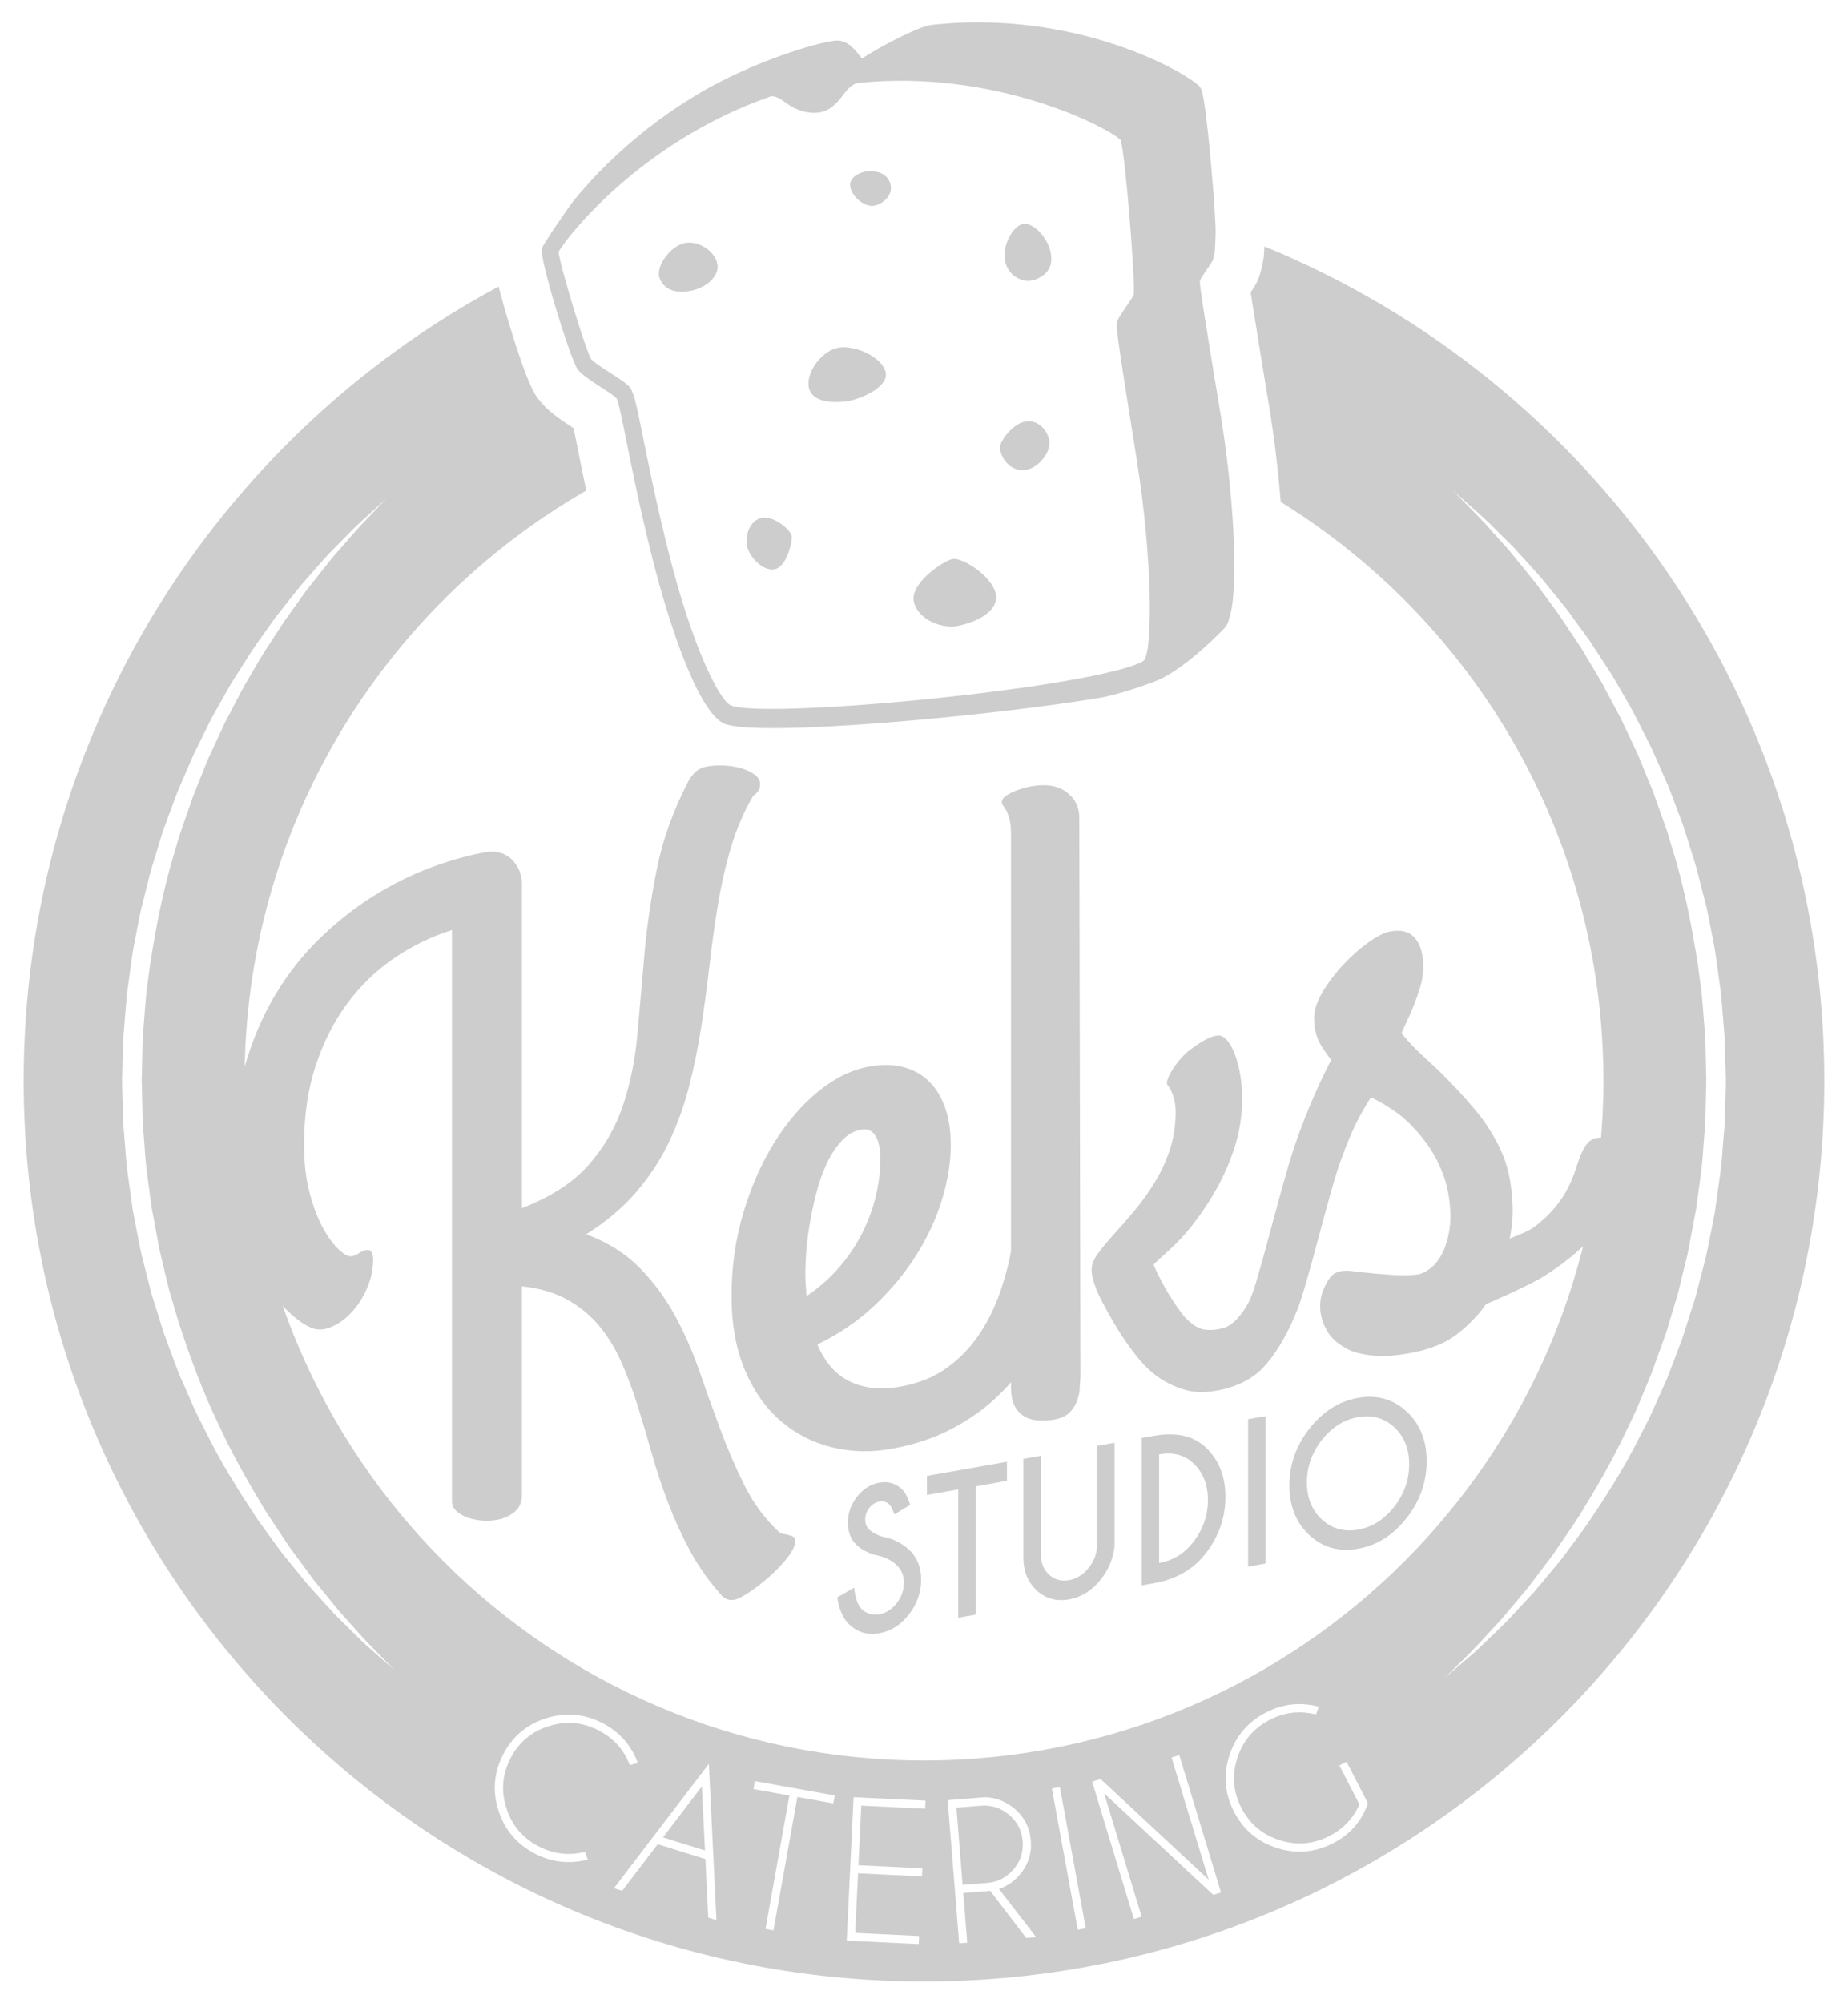 <?xml version="1.0" encoding="utf-8"?>
<!-- Generator: Adobe Illustrator 16.0.3, SVG Export Plug-In . SVG Version: 6.00 Build 0)  -->
<!DOCTYPE svg PUBLIC "-//W3C//DTD SVG 1.1//EN" "http://www.w3.org/Graphics/SVG/1.1/DTD/svg11.dtd">
<svg version="1.1" id="Layer_1" xmlns="http://www.w3.org/2000/svg" xmlns:xlink="http://www.w3.org/1999/xlink" x="0px" y="0px"
	 width="156px" height="169px" viewBox="0 0 156 169" enable-background="new 0 0 156 169" xml:space="preserve">
<g id="logo">
	<path id="ring" fill="#CDCDCD" d="M83.321,158.849l-2.063,0.166l-0.522-6.514l2.063-0.165c0.899-0.072,1.694,0.183,2.385,0.766
		c0.69,0.582,1.072,1.324,1.145,2.225s-0.186,1.695-0.774,2.383C84.966,158.396,84.222,158.776,83.321,158.849z M55.967,155.007
		l3.545,1.104l-0.264-5.403L55.967,155.007z M154,91.164c0,41.975-34.027,76-76,76c-41.974,0-76-34.025-76-76
		C2,62.18,18.227,36.989,42.089,24.171c0.213,0.845,0.503,1.882,0.896,3.176c1.565,5.153,2.142,5.902,2.486,6.35
		c0.723,0.938,1.681,1.606,2.944,2.422c0.113,0.531,0.241,1.167,0.348,1.697l0.116,0.586c0.176,0.873,0.376,1.867,0.61,2.982
		c-17.236,9.893-28.847,28.48-28.847,49.779c0,31.678,25.68,57.356,57.356,57.356s57.355-25.679,57.355-57.356
		c0-20.63-10.895-38.714-27.242-48.819c-0.017-0.221-0.035-0.443-0.055-0.67c-0.155-1.803-0.366-3.636-0.625-5.443
		c-0.172-1.217-0.373-2.414-0.566-3.57c-0.093-0.558-0.187-1.116-0.276-1.677l-0.83-5.132l-0.063-0.402
		c-0.04-0.265-0.08-0.524-0.117-0.778c0.11-0.169,0.225-0.349,0.341-0.541c0.382-0.634,0.542-1.244,0.721-2.216l0.033-0.184
		l0.017-0.186c0.013-0.132,0.029-0.415,0.045-0.755C134.462,32.125,154,59.361,154,91.164z M33.281,140.874
		c0,0-0.305-0.311-0.876-0.892c-0.563-0.588-1.429-1.41-2.425-2.558c-0.253-0.281-0.52-0.579-0.799-0.891
		c-0.277-0.313-0.581-0.63-0.86-0.991c-0.577-0.707-1.201-1.472-1.867-2.289c-0.625-0.848-1.29-1.75-1.99-2.701
		c-0.654-0.983-1.354-2.008-2.055-3.095c-1.337-2.215-2.747-4.639-3.979-7.33c-1.29-2.662-2.38-5.591-3.372-8.652
		c-0.229-0.771-0.458-1.551-0.689-2.335c-0.126-0.389-0.206-0.792-0.305-1.191c-0.096-0.4-0.191-0.802-0.287-1.205
		s-0.192-0.807-0.289-1.212c-0.093-0.406-0.154-0.819-0.233-1.23c-0.153-0.823-0.308-1.65-0.462-2.48
		c-0.208-1.675-0.494-3.362-0.584-5.056l-0.101-1.271l-0.051-0.636l-0.018-0.65c-0.021-0.867-0.043-1.735-0.064-2.604
		c0,0-0.013-0.432-0.013-0.466l0.004-0.16l0.016-0.644l0.03-1.286l0.03-1.284c0.015-0.428,0.062-0.854,0.09-1.279
		c0.069-0.853,0.124-1.704,0.204-2.55c0.11-0.844,0.22-1.684,0.329-2.521c0.52-3.335,1.155-6.611,2.122-9.686
		c0.112-0.387,0.224-0.772,0.335-1.156c0.131-0.377,0.261-0.752,0.39-1.126c0.26-0.748,0.516-1.489,0.77-2.222
		c0.288-0.72,0.573-1.433,0.854-2.137c0.145-0.351,0.273-0.706,0.428-1.047c0.156-0.34,0.313-0.678,0.467-1.014
		c0.312-0.671,0.618-1.333,0.92-1.985c0.332-0.638,0.66-1.265,0.982-1.882c0.16-0.31,0.318-0.617,0.476-0.921
		c0.162-0.302,0.341-0.59,0.508-0.882c0.339-0.581,0.672-1.151,0.998-1.71c0.081-0.14,0.417-0.684,0.504-0.817
		c0.173-0.265,0.345-0.527,0.514-0.787c0.338-0.52,0.669-1.027,0.99-1.521c0.679-0.966,1.341-1.87,1.955-2.727
		c0.646-0.833,1.272-1.594,1.835-2.314c0.276-0.364,0.566-0.691,0.843-1.005c0.275-0.315,0.538-0.615,0.788-0.9
		c0.979-1.157,1.834-1.999,2.392-2.592c0.563-0.588,0.863-0.902,0.863-0.902s-0.322,0.292-0.926,0.838
		c-0.597,0.556-1.517,1.319-2.565,2.428c-0.269,0.271-0.551,0.558-0.847,0.858c-0.298,0.299-0.61,0.613-0.909,0.961
		c-0.611,0.687-1.275,1.429-1.969,2.235c-0.661,0.833-1.375,1.713-2.108,2.656c-0.348,0.486-0.703,0.985-1.067,1.496
		c-0.182,0.256-0.365,0.515-0.551,0.777c-0.094,0.131-0.455,0.669-0.543,0.808c-0.353,0.554-0.712,1.119-1.079,1.695
		c-0.181,0.29-0.374,0.576-0.55,0.875c-0.172,0.303-0.345,0.608-0.52,0.916c-0.348,0.617-0.7,1.245-1.06,1.883
		c-0.332,0.651-0.656,1.32-0.992,1.995c-0.167,0.337-0.335,0.677-0.504,1.02c-0.167,0.344-0.309,0.701-0.466,1.055
		c-0.307,0.71-0.618,1.429-0.932,2.156c-0.289,0.737-0.56,1.49-0.839,2.249c-0.139,0.38-0.277,0.761-0.418,1.145
		c-0.12,0.39-0.24,0.782-0.362,1.175c-0.236,0.788-0.498,1.577-0.721,2.383c-0.204,0.812-0.41,1.628-0.616,2.45
		c-0.228,0.818-0.358,1.662-0.532,2.501c-0.158,0.843-0.345,1.685-0.442,2.545c-0.117,0.857-0.234,1.718-0.352,2.581
		c-0.087,0.867-0.148,1.739-0.224,2.611c-0.032,0.437-0.082,0.872-0.1,1.311l-0.038,1.315l-0.039,1.317l-0.02,0.659l0.007,0.676
		c0.025,0.868,0.051,1.736,0.076,2.604l0.021,0.651l0.056,0.66l0.109,1.317c0.106,1.765,0.406,3.479,0.63,5.196
		c0.164,0.85,0.326,1.695,0.488,2.538c0.088,0.42,0.159,0.842,0.261,1.256c0.105,0.413,0.211,0.825,0.315,1.235
		c0.105,0.411,0.21,0.82,0.314,1.229c0.108,0.406,0.198,0.817,0.333,1.214c0.25,0.798,0.499,1.59,0.745,2.375l0.185,0.588
		c0.065,0.194,0.141,0.385,0.211,0.576c0.143,0.382,0.284,0.763,0.425,1.142c0.142,0.379,0.282,0.756,0.422,1.131
		c0.072,0.187,0.144,0.373,0.215,0.559c0.08,0.182,0.16,0.364,0.239,0.545c0.319,0.725,0.635,1.441,0.947,2.149
		c0.079,0.177,0.153,0.354,0.235,0.528c0.086,0.171,0.173,0.342,0.259,0.513c0.172,0.341,0.343,0.68,0.512,1.017
		c1.321,2.71,2.85,5.121,4.295,7.309c0.367,0.543,0.758,1.055,1.122,1.565c0.37,0.507,0.723,1.008,1.085,1.483
		c0.755,0.925,1.472,1.803,2.145,2.627c0.714,0.788,1.382,1.525,2,2.207c0.303,0.346,0.627,0.646,0.925,0.945
		c0.3,0.296,0.585,0.578,0.856,0.846c0.541,0.536,1.019,1.021,1.474,1.4c0.443,0.391,0.821,0.724,1.127,0.993
		C32.955,140.587,33.281,140.874,33.281,140.874z M53.169,148.909l0.676-0.178c-0.559-1.501-1.551-2.622-2.978-3.363
		c-1.53-0.794-3.114-0.934-4.75-0.418c-1.637,0.516-2.849,1.532-3.637,3.052c-0.791,1.522-0.926,3.101-0.404,4.733
		c0.521,1.633,1.546,2.846,3.077,3.641c1.427,0.74,2.914,0.907,4.463,0.5l-0.246-0.648c-1.353,0.339-2.652,0.184-3.899-0.463
		c-1.355-0.704-2.265-1.781-2.728-3.233c-0.464-1.452-0.345-2.854,0.358-4.207c0.699-1.349,1.776-2.251,3.231-2.708
		c1.453-0.456,2.858-0.333,4.213,0.37C51.793,146.634,52.667,147.608,53.169,148.909z M60.479,161.985l-0.64-13.18l-8.012,10.488
		l0.697,0.217l2.999-3.928l4.024,1.252l0.241,4.936L60.479,161.985z M70.464,151.468l-6.74-1.207l-0.119,0.671l3.032,0.543
		l-2.017,11.254l0.674,0.121l2.017-11.254l3.033,0.543L70.464,151.468z M78.135,151.907l-6.078-0.292l-0.581,12.101l6.079,0.292
		l0.032-0.681l-5.395-0.259l0.241-5.029l5.395,0.259l0.033-0.681l-5.396-0.259l0.241-5.029l5.396,0.259L78.135,151.907z
		 M87.467,163.423l-3.143-4.069c0.679-0.222,1.265-0.621,1.758-1.197c0.712-0.832,1.023-1.794,0.937-2.886
		c-0.088-1.087-0.549-1.983-1.384-2.691c-0.699-0.592-1.517-0.914-2.451-0.966l-3.186,0.256l0.97,12.075l0.683-0.055l-0.336-4.188
		l2.063-0.165c0.07-0.006,0.139-0.014,0.204-0.024l3.044,3.979L87.467,163.423z M91.653,162.678l-2.182-11.916l-0.674,0.123
		l2.182,11.916L91.653,162.678z M103.075,159.659l-3.524-11.59l-0.655,0.199l3.135,10.308l-9.117-8.488l-0.721,0.219l3.524,11.59
		l0.655-0.198l-3.166-10.41l9.214,8.57L103.075,159.659z M115.476,152.131l-1.804-3.5l-0.608,0.313l1.692,3.284
		c-0.521,1.172-1.362,2.057-2.525,2.656c-1.357,0.699-2.763,0.818-4.215,0.357c-1.453-0.461-2.528-1.369-3.227-2.725
		c-0.696-1.351-0.811-2.751-0.343-4.201c0.469-1.451,1.381-2.525,2.737-3.225c1.249-0.644,2.55-0.794,3.901-0.452l0.245-0.653
		c-1.548-0.412-3.036-0.251-4.465,0.485c-1.533,0.79-2.562,2.002-3.087,3.636c-0.524,1.633-0.396,3.21,0.389,4.731
		c0.786,1.525,1.996,2.547,3.629,3.065c1.634,0.519,3.217,0.383,4.75-0.407C113.975,154.761,114.951,153.639,115.476,152.131z
		 M145.689,90.941l-0.02-0.663l-0.04-1.326l-0.039-1.324c-0.019-0.442-0.069-0.894-0.104-1.34c-0.078-0.893-0.142-1.788-0.232-2.674
		c-0.122-0.879-0.244-1.755-0.365-2.628c-0.101-0.876-0.297-1.733-0.457-2.592c-0.181-0.854-0.316-1.714-0.552-2.546
		c-0.215-0.836-0.428-1.667-0.64-2.493c-0.23-0.819-0.501-1.622-0.747-2.423c-0.126-0.4-0.251-0.798-0.375-1.194
		c-0.146-0.39-0.29-0.777-0.434-1.163c-0.289-0.771-0.567-1.538-0.868-2.286c-0.325-0.738-0.646-1.468-0.965-2.189
		c-0.162-0.359-0.309-0.722-0.481-1.07c-0.176-0.347-0.35-0.692-0.522-1.035c-0.349-0.684-0.683-1.363-1.028-2.023
		c-0.37-0.646-0.736-1.283-1.095-1.909c-0.181-0.312-0.36-0.621-0.538-0.928c-0.183-0.304-0.382-0.593-0.569-0.887
		c-0.379-0.583-0.751-1.155-1.115-1.715c-0.091-0.14-0.182-0.279-0.271-0.418c-0.098-0.134-0.194-0.267-0.29-0.399
		c-0.192-0.265-0.383-0.527-0.57-0.785c-0.376-0.517-0.744-1.021-1.103-1.512c-0.759-0.952-1.497-1.839-2.18-2.68
		c-0.718-0.812-1.402-1.559-2.033-2.25c-0.31-0.352-0.632-0.666-0.938-0.966c-0.306-0.301-0.597-0.588-0.873-0.861
		c-1.082-1.114-2.034-1.881-2.649-2.438c-0.623-0.548-0.955-0.84-0.955-0.84s0.311,0.315,0.894,0.906
		c0.577,0.596,1.457,1.435,2.473,2.601c0.259,0.287,0.531,0.589,0.816,0.906c0.287,0.316,0.588,0.645,0.874,1.013
		c0.583,0.726,1.231,1.493,1.9,2.332c0.636,0.866,1.321,1.778,2.024,2.753c0.334,0.5,0.677,1.013,1.026,1.538
		c0.176,0.262,0.354,0.527,0.533,0.795c0.089,0.134,0.18,0.269,0.271,0.404c0.083,0.14,0.167,0.281,0.252,0.422
		c0.338,0.565,0.683,1.143,1.034,1.731c0.173,0.295,0.358,0.587,0.526,0.893c0.163,0.308,0.327,0.619,0.493,0.933
		c0.335,0.625,0.675,1.262,1.02,1.908c0.321,0.658,0.631,1.333,0.954,2.014c0.16,0.34,0.322,0.683,0.484,1.028
		c0.161,0.346,0.294,0.707,0.444,1.063c0.292,0.714,0.587,1.438,0.886,2.169c0.265,0.745,0.531,1.497,0.801,2.257
		c0.134,0.38,0.27,0.762,0.405,1.145c0.115,0.39,0.23,0.782,0.348,1.175c1.003,3.126,1.662,6.461,2.205,9.855
		c0.113,0.853,0.228,1.709,0.343,2.567c0.083,0.858,0.139,1.72,0.211,2.582c0.029,0.433,0.077,0.858,0.094,1.298l0.032,1.324
		l0.031,1.326l0.017,0.663l-0.008,0.635c-0.022,0.874-0.044,1.747-0.065,2.62l-0.018,0.654l-0.053,0.652l-0.104,1.302
		c-0.095,1.741-0.391,3.452-0.606,5.159c-0.16,0.845-0.319,1.687-0.479,2.524c-0.082,0.419-0.146,0.84-0.242,1.253
		c-0.101,0.412-0.2,0.823-0.3,1.233c-0.1,0.409-0.199,0.818-0.298,1.226c-0.103,0.406-0.186,0.816-0.316,1.212
		c-0.24,0.798-0.479,1.59-0.715,2.375l-0.178,0.588c-0.063,0.194-0.137,0.384-0.204,0.576c-0.139,0.382-0.275,0.763-0.412,1.142
		s-0.272,0.757-0.408,1.133c-0.067,0.188-0.135,0.375-0.201,0.562c-0.076,0.184-0.152,0.366-0.229,0.549
		c-0.304,0.729-0.604,1.451-0.901,2.164c-0.075,0.178-0.146,0.357-0.225,0.532c-0.083,0.173-0.166,0.346-0.248,0.518
		c-0.165,0.344-0.329,0.686-0.492,1.025c-1.278,2.729-2.738,5.185-4.124,7.426c-0.727,1.099-1.452,2.134-2.129,3.127
		c-0.727,0.96-1.415,1.871-2.063,2.727c-0.689,0.822-1.335,1.593-1.933,2.305c-0.29,0.365-0.604,0.681-0.89,0.996
		c-0.289,0.313-0.565,0.611-0.827,0.896c-1.028,1.151-1.928,1.979-2.511,2.568c-0.591,0.582-0.905,0.894-0.905,0.894
		s0.336-0.288,0.966-0.828c0.315-0.27,0.704-0.603,1.161-0.994c0.468-0.38,0.96-0.866,1.52-1.405
		c0.279-0.27,0.574-0.554,0.884-0.851c0.307-0.301,0.644-0.604,0.955-0.952c0.638-0.687,1.328-1.429,2.065-2.222
		c0.694-0.832,1.435-1.718,2.214-2.651c0.374-0.479,0.739-0.986,1.121-1.498c0.377-0.516,0.779-1.032,1.16-1.582
		c1.492-2.215,3.074-4.654,4.44-7.404c0.176-0.341,0.353-0.685,0.53-1.03c0.089-0.173,0.179-0.347,0.268-0.521
		c0.085-0.177,0.162-0.357,0.243-0.536c0.323-0.72,0.649-1.447,0.979-2.183c0.083-0.184,0.166-0.368,0.249-0.554
		c0.073-0.188,0.147-0.378,0.222-0.567c0.145-0.381,0.291-0.764,0.438-1.148c0.146-0.385,0.293-0.771,0.44-1.16
		c0.072-0.194,0.15-0.388,0.218-0.585l0.191-0.598c0.255-0.799,0.513-1.604,0.771-2.416c0.14-0.403,0.232-0.821,0.344-1.234
		c0.108-0.415,0.217-0.832,0.326-1.25c0.108-0.418,0.218-0.837,0.327-1.257c0.104-0.422,0.179-0.852,0.27-1.278
		c0.17-0.856,0.346-1.717,0.507-2.583c0.232-1.746,0.543-3.499,0.651-5.281l0.113-1.334l0.058-0.668l0.022-0.67
		c0.026-0.895,0.054-1.789,0.081-2.684L145.689,90.941z"/>
	<path id="studio_txt" fill="#CDCDCD" d="M74.269,131.266c-0.802-0.154-1.451-0.46-1.948-0.919c-0.498-0.459-0.746-1.093-0.746-1.9
		c0-0.793,0.258-1.52,0.773-2.181c0.518-0.661,1.144-1.057,1.879-1.186c0.727-0.128,1.349,0.045,1.868,0.518
		c0.292,0.259,0.537,0.711,0.735,1.354l-1.33,0.81c-0.16-0.449-0.307-0.733-0.438-0.855c-0.231-0.208-0.51-0.283-0.835-0.226
		c-0.33,0.058-0.611,0.233-0.842,0.525c-0.231,0.292-0.347,0.619-0.347,0.981c0,0.363,0.115,0.65,0.347,0.864
		c0.26,0.233,0.617,0.427,1.075,0.579c0.887,0.16,1.639,0.524,2.257,1.094c0.693,0.629,1.04,1.48,1.04,2.553
		s-0.346,2.049-1.036,2.93c-0.691,0.881-1.522,1.406-2.494,1.578c-0.977,0.172-1.809-0.063-2.497-0.702
		c-0.552-0.509-0.901-1.284-1.048-2.325l1.423-0.818c0.089,0.901,0.309,1.513,0.658,1.834c0.405,0.375,0.894,0.512,1.464,0.411
		s1.059-0.41,1.465-0.927c0.405-0.518,0.607-1.092,0.607-1.724c0-0.627-0.202-1.127-0.607-1.501
		C75.304,131.677,74.83,131.421,74.269,131.266z M82.361,125.394v10.825l-1.472,0.259v-10.824l-2.639,0.465v-1.608L85,123.32v1.608
		L82.361,125.394z M92.613,121.978l1.471-0.26v8.758c-0.127,1.022-0.502,1.933-1.125,2.731c-0.754,0.962-1.662,1.537-2.724,1.724
		c-1.061,0.188-1.968-0.065-2.72-0.76c-0.753-0.693-1.128-1.623-1.128-2.789v-8.307l1.471-0.26v8.308
		c0,0.715,0.232,1.286,0.697,1.715c0.464,0.428,1.024,0.585,1.68,0.469c0.66-0.116,1.222-0.469,1.684-1.059
		c0.463-0.589,0.694-1.243,0.694-1.964V121.978z M97.454,121.124c1.84-0.314,3.273,0.006,4.302,0.959
		c1.127,1.05,1.69,2.45,1.69,4.201c0,1.756-0.563,3.354-1.69,4.797c-1.028,1.316-2.462,2.142-4.302,2.476l-1.075,0.19v-12.434
		L97.454,121.124z M97.844,122.695v9.161c1.165-0.205,2.119-0.785,2.865-1.74c0.839-1.07,1.259-2.261,1.259-3.571
		c0-1.306-0.42-2.348-1.259-3.128C99.963,122.73,99.009,122.489,97.844,122.695z M106.822,119.472v12.434l-1.464,0.258V119.73
		L106.822,119.472z M118.735,119.073c1.132,1.044,1.698,2.443,1.698,4.2c0,1.756-0.566,3.355-1.698,4.798
		c-1.132,1.443-2.497,2.306-4.096,2.588c-1.6,0.281-2.965-0.099-4.097-1.143s-1.697-2.444-1.697-4.2s0.565-3.355,1.697-4.799
		c1.132-1.442,2.497-2.305,4.097-2.587C116.238,117.648,117.604,118.029,118.735,119.073z M114.64,119.555
		c-1.193,0.21-2.211,0.852-3.053,1.925s-1.263,2.266-1.263,3.576s0.422,2.355,1.266,3.134c0.845,0.778,1.861,1.063,3.05,0.854
		c1.192-0.211,2.211-0.854,3.053-1.93c0.842-1.075,1.263-2.269,1.263-3.579s-0.421-2.354-1.263-3.131
		S115.832,119.344,114.64,119.555z"/>
	<path id="keks_txt" fill="#CDCDCD" d="M44.065,101.921c2.452-0.946,4.334-2.169,5.647-3.669c1.313-1.498,2.279-3.182,2.898-5.049
		s1.021-3.884,1.208-6.052c0.186-2.169,0.383-4.428,0.594-6.777s0.563-4.736,1.06-7.163c0.495-2.426,1.361-4.836,2.601-7.231
		c0.074-0.19,0.247-0.436,0.521-0.738c0.271-0.301,0.632-0.492,1.078-0.572c0.47-0.084,0.972-0.111,1.504-0.082
		c0.532,0.031,1.021,0.114,1.468,0.248c0.446,0.135,0.812,0.316,1.097,0.542c0.284,0.227,0.427,0.492,0.427,0.795
		c0,0.379-0.199,0.705-0.595,0.979c-0.792,1.355-1.418,2.813-1.876,4.373c-0.459,1.561-0.824,3.167-1.096,4.82
		c-0.273,1.653-0.509,3.344-0.707,5.072c-0.198,1.729-0.427,3.443-0.687,5.145c-0.261,1.702-0.602,3.38-1.022,5.034
		c-0.422,1.654-0.991,3.235-1.709,4.741c-0.719,1.506-1.642,2.916-2.769,4.229c-1.127,1.314-2.533,2.502-4.218,3.563
		c1.784,0.665,3.265,1.586,4.44,2.764c1.177,1.178,2.175,2.508,2.992,3.99s1.517,3.062,2.1,4.738
		c0.581,1.676,1.176,3.331,1.783,4.965c0.606,1.634,1.282,3.199,2.024,4.694c0.743,1.496,1.697,2.796,2.861,3.9
		c0.099,0.108,0.229,0.18,0.391,0.214c0.16,0.034,0.321,0.068,0.482,0.103s0.297,0.085,0.409,0.154
		c0.111,0.067,0.167,0.178,0.167,0.33c0,0.379-0.21,0.839-0.632,1.383c-0.422,0.542-0.923,1.075-1.505,1.597
		s-1.158,0.972-1.728,1.353c-0.57,0.38-1.004,0.598-1.301,0.651c-0.371,0.066-0.706-0.038-1.003-0.313
		c-1.065-1.172-1.957-2.42-2.676-3.743c-0.719-1.324-1.344-2.683-1.876-4.077c-0.533-1.395-0.997-2.795-1.394-4.202
		c-0.396-1.406-0.799-2.761-1.207-4.064c-0.409-1.303-0.867-2.527-1.375-3.675c-0.508-1.146-1.134-2.164-1.877-3.054
		s-1.641-1.624-2.693-2.206c-1.054-0.58-2.322-0.952-3.809-1.115v17.545c0,0.656-0.211,1.155-0.632,1.496
		c-0.422,0.342-0.917,0.563-1.486,0.665c-0.446,0.08-0.892,0.098-1.338,0.051c-0.446-0.046-0.849-0.138-1.208-0.275
		c-0.358-0.138-0.656-0.317-0.891-0.54c-0.236-0.223-0.354-0.486-0.354-0.789V78.465c-1.71,0.535-3.325,1.318-4.85,2.35
		c-1.522,1.032-2.849,2.307-3.976,3.822c-1.127,1.518-2.02,3.27-2.675,5.256c-0.657,1.988-0.985,4.207-0.985,6.657
		c0,1.566,0.161,2.945,0.483,4.138c0.321,1.193,0.706,2.185,1.151,2.976c0.446,0.792,0.893,1.388,1.338,1.787
		c0.446,0.4,0.793,0.578,1.041,0.533c0.223-0.04,0.433-0.129,0.631-0.266c0.198-0.136,0.396-0.223,0.595-0.258
		c0.396-0.071,0.595,0.209,0.595,0.84c0,0.809-0.18,1.618-0.539,2.428s-0.812,1.497-1.356,2.063s-1.139,0.97-1.783,1.211
		c-0.645,0.242-1.239,0.211-1.783-0.096c-0.669-0.334-1.382-0.901-2.137-1.7c-0.756-0.798-1.449-1.805-2.081-3.017
		c-0.632-1.213-1.151-2.616-1.561-4.21c-0.408-1.594-0.613-3.376-0.613-5.347c0-2.729,0.322-5.229,0.966-7.506
		c0.645-2.275,1.506-4.318,2.583-6.13c1.078-1.81,2.335-3.413,3.771-4.808s2.948-2.588,4.533-3.581
		c1.585-0.992,3.195-1.793,4.83-2.404c1.636-0.609,3.196-1.048,4.683-1.315c0.396-0.071,0.78-0.058,1.151,0.039
		c0.371,0.098,0.693,0.268,0.966,0.509c0.272,0.242,0.496,0.549,0.669,0.922c0.174,0.373,0.261,0.787,0.261,1.241V101.921z
		 M80.259,96.587c0,1.44-0.241,2.961-0.725,4.563c-0.482,1.604-1.201,3.166-2.154,4.688c-0.954,1.523-2.131,2.947-3.53,4.272
		c-1.4,1.326-3.016,2.432-4.85,3.316c0.248,0.612,0.576,1.179,0.985,1.698c0.408,0.521,0.897,0.944,1.468,1.271
		c0.569,0.328,1.231,0.55,1.987,0.666c0.756,0.117,1.629,0.086,2.62-0.092c1.486-0.268,2.762-0.781,3.826-1.541
		c1.065-0.76,1.964-1.673,2.694-2.739c0.731-1.065,1.319-2.22,1.765-3.462c0.446-1.242,0.78-2.477,1.004-3.705
		c0.173-0.89,0.526-1.527,1.059-1.914s1.078-0.554,1.635-0.503c0.558,0.052,1.041,0.287,1.449,0.706
		c0.409,0.419,0.576,0.977,0.502,1.672c-0.099,0.801-0.267,1.729-0.502,2.78c-0.235,1.054-0.589,2.14-1.059,3.26
		c-0.472,1.121-1.071,2.245-1.802,3.375c-0.731,1.129-1.63,2.182-2.694,3.155c-1.065,0.975-2.316,1.831-3.753,2.569
		s-3.084,1.274-4.942,1.608c-1.733,0.313-3.412,0.267-5.034-0.136c-1.623-0.404-3.06-1.143-4.31-2.219
		c-1.252-1.076-2.255-2.5-3.011-4.271s-1.133-3.87-1.133-6.295c0-2.45,0.335-4.79,1.003-7.02c0.669-2.229,1.548-4.213,2.639-5.95
		c1.089-1.736,2.328-3.165,3.716-4.287c1.387-1.121,2.811-1.813,4.272-2.075c1.065-0.191,2.025-0.175,2.88,0.051
		c0.854,0.225,1.579,0.632,2.174,1.22s1.046,1.334,1.356,2.238C80.104,94.393,80.259,95.426,80.259,96.587z M67.997,107.962
		c0,0.228,0.013,0.452,0.038,0.676c0.023,0.223,0.036,0.461,0.036,0.713c0.941-0.624,1.796-1.358,2.564-2.204
		c0.767-0.845,1.424-1.771,1.969-2.779c0.545-1.007,0.966-2.074,1.264-3.201c0.297-1.127,0.445-2.271,0.445-3.434
		c0-0.859-0.143-1.503-0.427-1.932c-0.285-0.429-0.675-0.599-1.17-0.51c-0.62,0.111-1.171,0.425-1.654,0.941
		s-0.904,1.154-1.264,1.913c-0.359,0.761-0.656,1.596-0.891,2.51c-0.236,0.914-0.428,1.827-0.576,2.737
		c-0.148,0.911-0.248,1.769-0.297,2.573C67.983,106.771,67.973,107.436,67.997,107.962z M91.205,116.028
		c0,0.379-0.055,0.773-0.066,1.167c-0.013,0.394-0.135,0.77-0.272,1.11c-0.135,0.34-0.347,0.643-0.631,0.908
		c-0.284,0.267-0.7,0.448-1.244,0.546c-0.372,0.066-0.775,0.094-1.209,0.084c-0.434-0.011-0.83-0.105-1.188-0.28
		c-0.359-0.176-0.658-0.466-0.895-0.865c-0.235-0.4-0.355-0.972-0.355-1.704V70.423c0-0.556-0.041-0.984-0.128-1.297
		c-0.087-0.312-0.17-0.55-0.256-0.725c-0.088-0.174-0.175-0.31-0.261-0.408c-0.087-0.098-0.13-0.21-0.13-0.336
		c0-0.151,0.074-0.291,0.223-0.419c0.148-0.127,0.347-0.252,0.595-0.372c0.247-0.12,0.514-0.225,0.799-0.314
		s0.563-0.158,0.837-0.207c1.263-0.228,2.259-0.072,2.99,0.466c0.73,0.539,1.096,1.275,1.096,2.209L91.205,116.028z M137.181,97.46
		c-0.167-0.289-0.381-0.557-0.642-0.802c-0.26-0.245-0.554-0.431-0.881-0.557c-0.326-0.125-0.643-0.154-0.949-0.087
		c-0.33,0.073-0.618,0.289-0.864,0.646c-0.247,0.357-0.484,0.899-0.715,1.626c-0.187,0.625-0.429,1.237-0.724,1.839
		s-0.674,1.181-1.138,1.738c-0.464,0.557-1.013,1.08-1.646,1.57c-0.634,0.49-1.307,0.685-2.19,1.059
		c0.105-0.454,0.179-0.926,0.222-1.415c0.042-0.49,0.054-0.96,0.034-1.411c-0.076-1.829-0.402-3.361-0.979-4.599
		c-0.575-1.236-1.292-2.366-2.146-3.39s-1.789-2.04-2.807-3.053c-1.017-1.012-2.519-2.225-3.431-3.46
		c0.024-0.105,0.13-0.352,0.315-0.739c0.186-0.387,0.391-0.847,0.613-1.381c0.223-0.532,0.427-1.1,0.613-1.702
		c0.186-0.602,0.278-1.192,0.278-1.774c0-1.061-0.229-1.866-0.687-2.415c-0.459-0.549-1.147-0.741-2.063-0.577
		c-0.521,0.093-1.146,0.402-1.877,0.925c-0.731,0.523-1.437,1.148-2.118,1.877c-0.681,0.729-1.264,1.497-1.746,2.304
		c-0.483,0.807-0.725,1.539-0.725,2.196c0,0.657,0.111,1.262,0.334,1.815c0.224,0.554,0.737,1.22,1.109,1.734
		c-0.893,1.711-2.043,4.207-3.113,7.328c-1.07,3.122-3.059,11.479-3.741,12.882c-0.685,1.404-1.521,2.145-2.076,2.343
		c-0.555,0.199-1.264,0.277-1.858,0.171c-0.596-0.106-1.127-0.602-1.497-0.962s-1.062-1.434-1.4-1.972
		c-0.337-0.538-0.981-1.703-1.306-2.526c0.764-0.761,1.772-1.569,2.627-2.556c0.855-0.987,1.642-2.077,2.359-3.267
		c0.719-1.19,1.313-2.478,1.784-3.864c0.47-1.385,0.706-2.823,0.706-4.313c0-1.086-0.13-2.104-0.391-3.056
		c-0.26-0.951-0.687-1.863-1.242-2.182c-0.555-0.319-1.617,0.25-2.751,1.102c-1.135,0.853-2.229,2.666-1.911,2.994
		c0.317,0.328,0.686,1.266,0.686,2.226c0,1.188-0.175,2.286-0.521,3.296s-0.786,1.941-1.318,2.795
		c-0.533,0.854-1.103,1.639-1.71,2.354c-0.607,0.716-1.177,1.368-1.709,1.956c-0.533,0.588-0.973,1.122-1.319,1.602
		c-0.348,0.479-0.521,0.921-0.521,1.324c0,1.289,1.082,3.089,1.693,4.177c0.612,1.088,1.535,2.476,2.414,3.504
		c0.879,1.03,1.755,1.638,2.736,2.085s1.979,0.727,3.556,0.477c1.577-0.251,3.09-0.908,4.055-1.943
		c0.966-1.035,1.907-2.461,2.849-4.746c0.941-2.286,2.704-9.938,3.694-12.652c0.989-2.714,1.52-3.744,2.582-5.429
		c0.965,0.45,2.143,1.198,2.83,1.815c0.688,0.618,1.311,1.308,1.867,2.068c0.556,0.761,1.016,1.619,1.382,2.574
		c0.364,0.955,0.572,2.034,0.623,3.236c0.04,0.977-0.096,1.917-0.407,2.821c-0.146,0.421-0.397,0.985-0.841,1.502
		c-0.509,0.591-1.203,0.898-1.495,0.929c-0.548,0.056-1.145,0.086-1.736,0.059s-1.188-0.069-1.786-0.125
		c-0.599-0.056-1.153-0.114-1.663-0.176c-0.513-0.061-1.185-0.161-1.733,0.097s-0.905,1.059-1.089,1.513
		c-0.184,0.455-0.261,0.972-0.23,1.552c0.031,0.58,0.211,1.173,0.54,1.779c0.33,0.608,0.877,1.119,1.644,1.533
		c0.306,0.178,0.693,0.321,1.161,0.432c0.469,0.11,0.976,0.178,1.524,0.204c0.547,0.026,1.109-0.001,1.687-0.079
		c0.578-0.079,3.137-0.358,4.859-1.654c1.723-1.295,2.575-2.635,2.575-2.635s3.482-1.462,4.988-2.413
		c1.505-0.951,2.804-2.002,3.896-3.153c0.41-0.44,0.804-0.941,1.185-1.504c0.38-0.562,0.719-1.132,1.015-1.711
		c0.296-0.577,0.527-1.13,0.695-1.656s0.244-0.963,0.229-1.31C137.437,98.021,137.348,97.749,137.181,97.46z"/>
	<path id="keks" fill="#CDCDCD" d="M60.554,22.241c0.226,1.06-0.957,2.017-2.136,2.266c-1.179,0.25-2.213,0.084-2.698-0.943
		c-0.486-1.027,0.88-2.805,2.057-3.055C58.957,20.258,60.329,21.179,60.554,22.241z M73.439,14.428
		c-0.626,0.003-1.853,0.442-1.655,1.367c0.196,0.925,1.315,1.71,2.017,1.56c0.703-0.148,1.574-0.835,1.379-1.762
		C74.982,14.668,74.065,14.424,73.439,14.428z M86.338,18.895c-0.825,0.176-1.772,1.826-1.498,3.126
		c0.276,1.3,1.541,1.911,2.496,1.583c0.955-0.33,1.626-1.038,1.35-2.336C88.41,19.967,87.163,18.719,86.338,18.895z M86.494,35.576
		c-1.068,0.227-2.076,1.64-2.084,2.192c-0.008,0.55,0.597,1.87,1.901,1.895c1.304,0.022,2.463-1.587,2.266-2.518
		C88.379,36.215,87.565,35.348,86.494,35.576z M70.721,29.34c-1.382,0.294-2.713,2.081-2.438,3.376
		c0.274,1.293,2.201,1.277,3.211,1.139c1.01-0.14,3.545-1.144,3.271-2.442C74.49,30.122,72.105,29.046,70.721,29.34z M80.431,47.156
		c-0.782,0.131-3.614,2.051-3.289,3.586c0.325,1.539,2.384,2.349,3.78,2.051c1.397-0.296,3.451-1.168,3.127-2.706
		C83.721,48.553,81.213,47.025,80.431,47.156z M64.31,43.681c-0.971,0.207-1.447,1.419-1.241,2.393
		c0.207,0.971,1.371,2.151,2.346,1.944c0.973-0.207,1.461-2.217,1.426-2.758C66.804,44.719,65.284,43.474,64.31,43.681z
		 M103.921,42.032c-0.151-1.746-0.352-3.484-0.6-5.218c-0.246-1.739-0.555-3.45-0.831-5.167l-0.833-5.148
		c-0.13-0.854-0.27-1.723-0.362-2.556c-0.01-0.095,0.003-0.306,0.013-0.329c0.09-0.157,0.21-0.338,0.327-0.516
		c0.24-0.357,0.49-0.715,0.73-1.112c0.06-0.1,0.191-0.818,0.191-0.818c0.024-0.266,0.08-1.577,0.057-2.016
		c-0.049-0.874-0.094-1.742-0.159-2.612c-0.135-1.74-0.282-3.476-0.468-5.211c-0.096-0.87-0.191-1.735-0.325-2.609
		c-0.035-0.22-0.07-0.439-0.115-0.663c-0.022-0.113-0.045-0.226-0.082-0.351c-0.021-0.106-0.118-0.342-0.26-0.462
		c-0.2-0.193-0.379-0.319-0.568-0.454c-0.188-0.129-0.376-0.251-0.566-0.369c-1.525-0.925-3.136-1.642-4.784-2.258
		c-3.302-1.218-6.772-1.956-10.277-2.192c-1.749-0.118-3.512-0.112-5.26,0.024l-0.654,0.058l-0.329,0.032c0,0-0.284,0.04-0.35,0.056
		c-0.477,0.116-0.871,0.283-1.283,0.456c-0.812,0.351-1.595,0.744-2.366,1.159c-0.681,0.37-1.351,0.76-2.005,1.177
		c-0.227-0.285-0.458-0.588-0.747-0.872c-0.281-0.279-0.662-0.562-1.14-0.627c-0.233-0.036-0.487,0.006-0.647,0.033
		c-0.18,0.025-0.379,0.071-0.566,0.108c-0.368,0.082-0.733,0.174-1.094,0.271c-0.722,0.198-1.433,0.427-2.139,0.667
		c-1.408,0.484-2.796,1.036-4.146,1.663c-0.679,0.309-1.345,0.646-2.004,0.994c-0.658,0.35-1.305,0.725-1.936,1.116
		c-0.635,0.396-1.26,0.799-1.868,1.229c-0.613,0.423-1.209,0.87-1.8,1.324c-1.17,0.92-2.294,1.899-3.361,2.936
		c-0.529,0.524-1.054,1.051-1.551,1.605c-0.502,0.551-0.99,1.112-1.449,1.7c-0.437,0.561-2.514,3.596-2.574,3.876
		c-0.208,0.956,2.455,9.468,3.023,10.206c0.333,0.432,1.019,0.894,2.026,1.542c0.489,0.315,1.041,0.684,1.247,0.877
		c0.185,0.329,0.492,1.88,0.847,3.64c0.471,2.337,1.117,5.594,2.161,9.772c1.474,5.886,3.959,13.185,6.111,14.064
		c2.885,1.181,22.889-0.685,31.948-2.228c0.001,0,1.837-0.367,4.4-1.345c2.563-0.979,5.89-4.522,5.89-4.522
		c0.294-0.343,0.325-0.677,0.414-0.929c0.074-0.249,0.121-0.482,0.163-0.715c0.08-0.465,0.125-0.913,0.157-1.362
		c0.063-0.896,0.075-1.78,0.066-2.663C104.177,45.53,104.07,43.779,103.921,42.032z M92.67,56.932
		c-9.178,1.946-28.574,3.563-30.978,2.581c-0.907-0.37-3.208-4.752-5.266-12.977c-1.037-4.148-1.678-7.331-2.145-9.655
		c-0.606-3.007-0.8-3.895-1.204-4.306c-0.296-0.302-0.862-0.666-1.519-1.089c-0.615-0.395-1.46-0.937-1.653-1.189
		c-0.467-0.734-2.633-7.875-2.757-9.048c0.626-1.152,6.826-9.227,17.818-13.083c0.019-0.006,0.087-0.029,0.105-0.033
		c0.332-0.071,0.798,0.183,1.297,0.56c0.73,0.551,1.791,0.935,2.758,0.797c0.968-0.138,1.57-0.837,2.113-1.563
		c0.403-0.538,0.8-0.883,1.195-0.928c11.61-1.193,21.061,3.742,22.164,4.806c0.416,1.318,1.234,11.846,1.114,13.039
		c-0.117,0.255-0.454,0.748-0.704,1.113c-0.375,0.55-0.59,0.873-0.684,1.128c-0.129,0.353-0.167,0.461,1.621,11.604
		c1.383,8.611,1.337,16.144,0.637,17.016C96.538,55.755,96.019,56.222,92.67,56.932z"/>
</g>
</svg>
